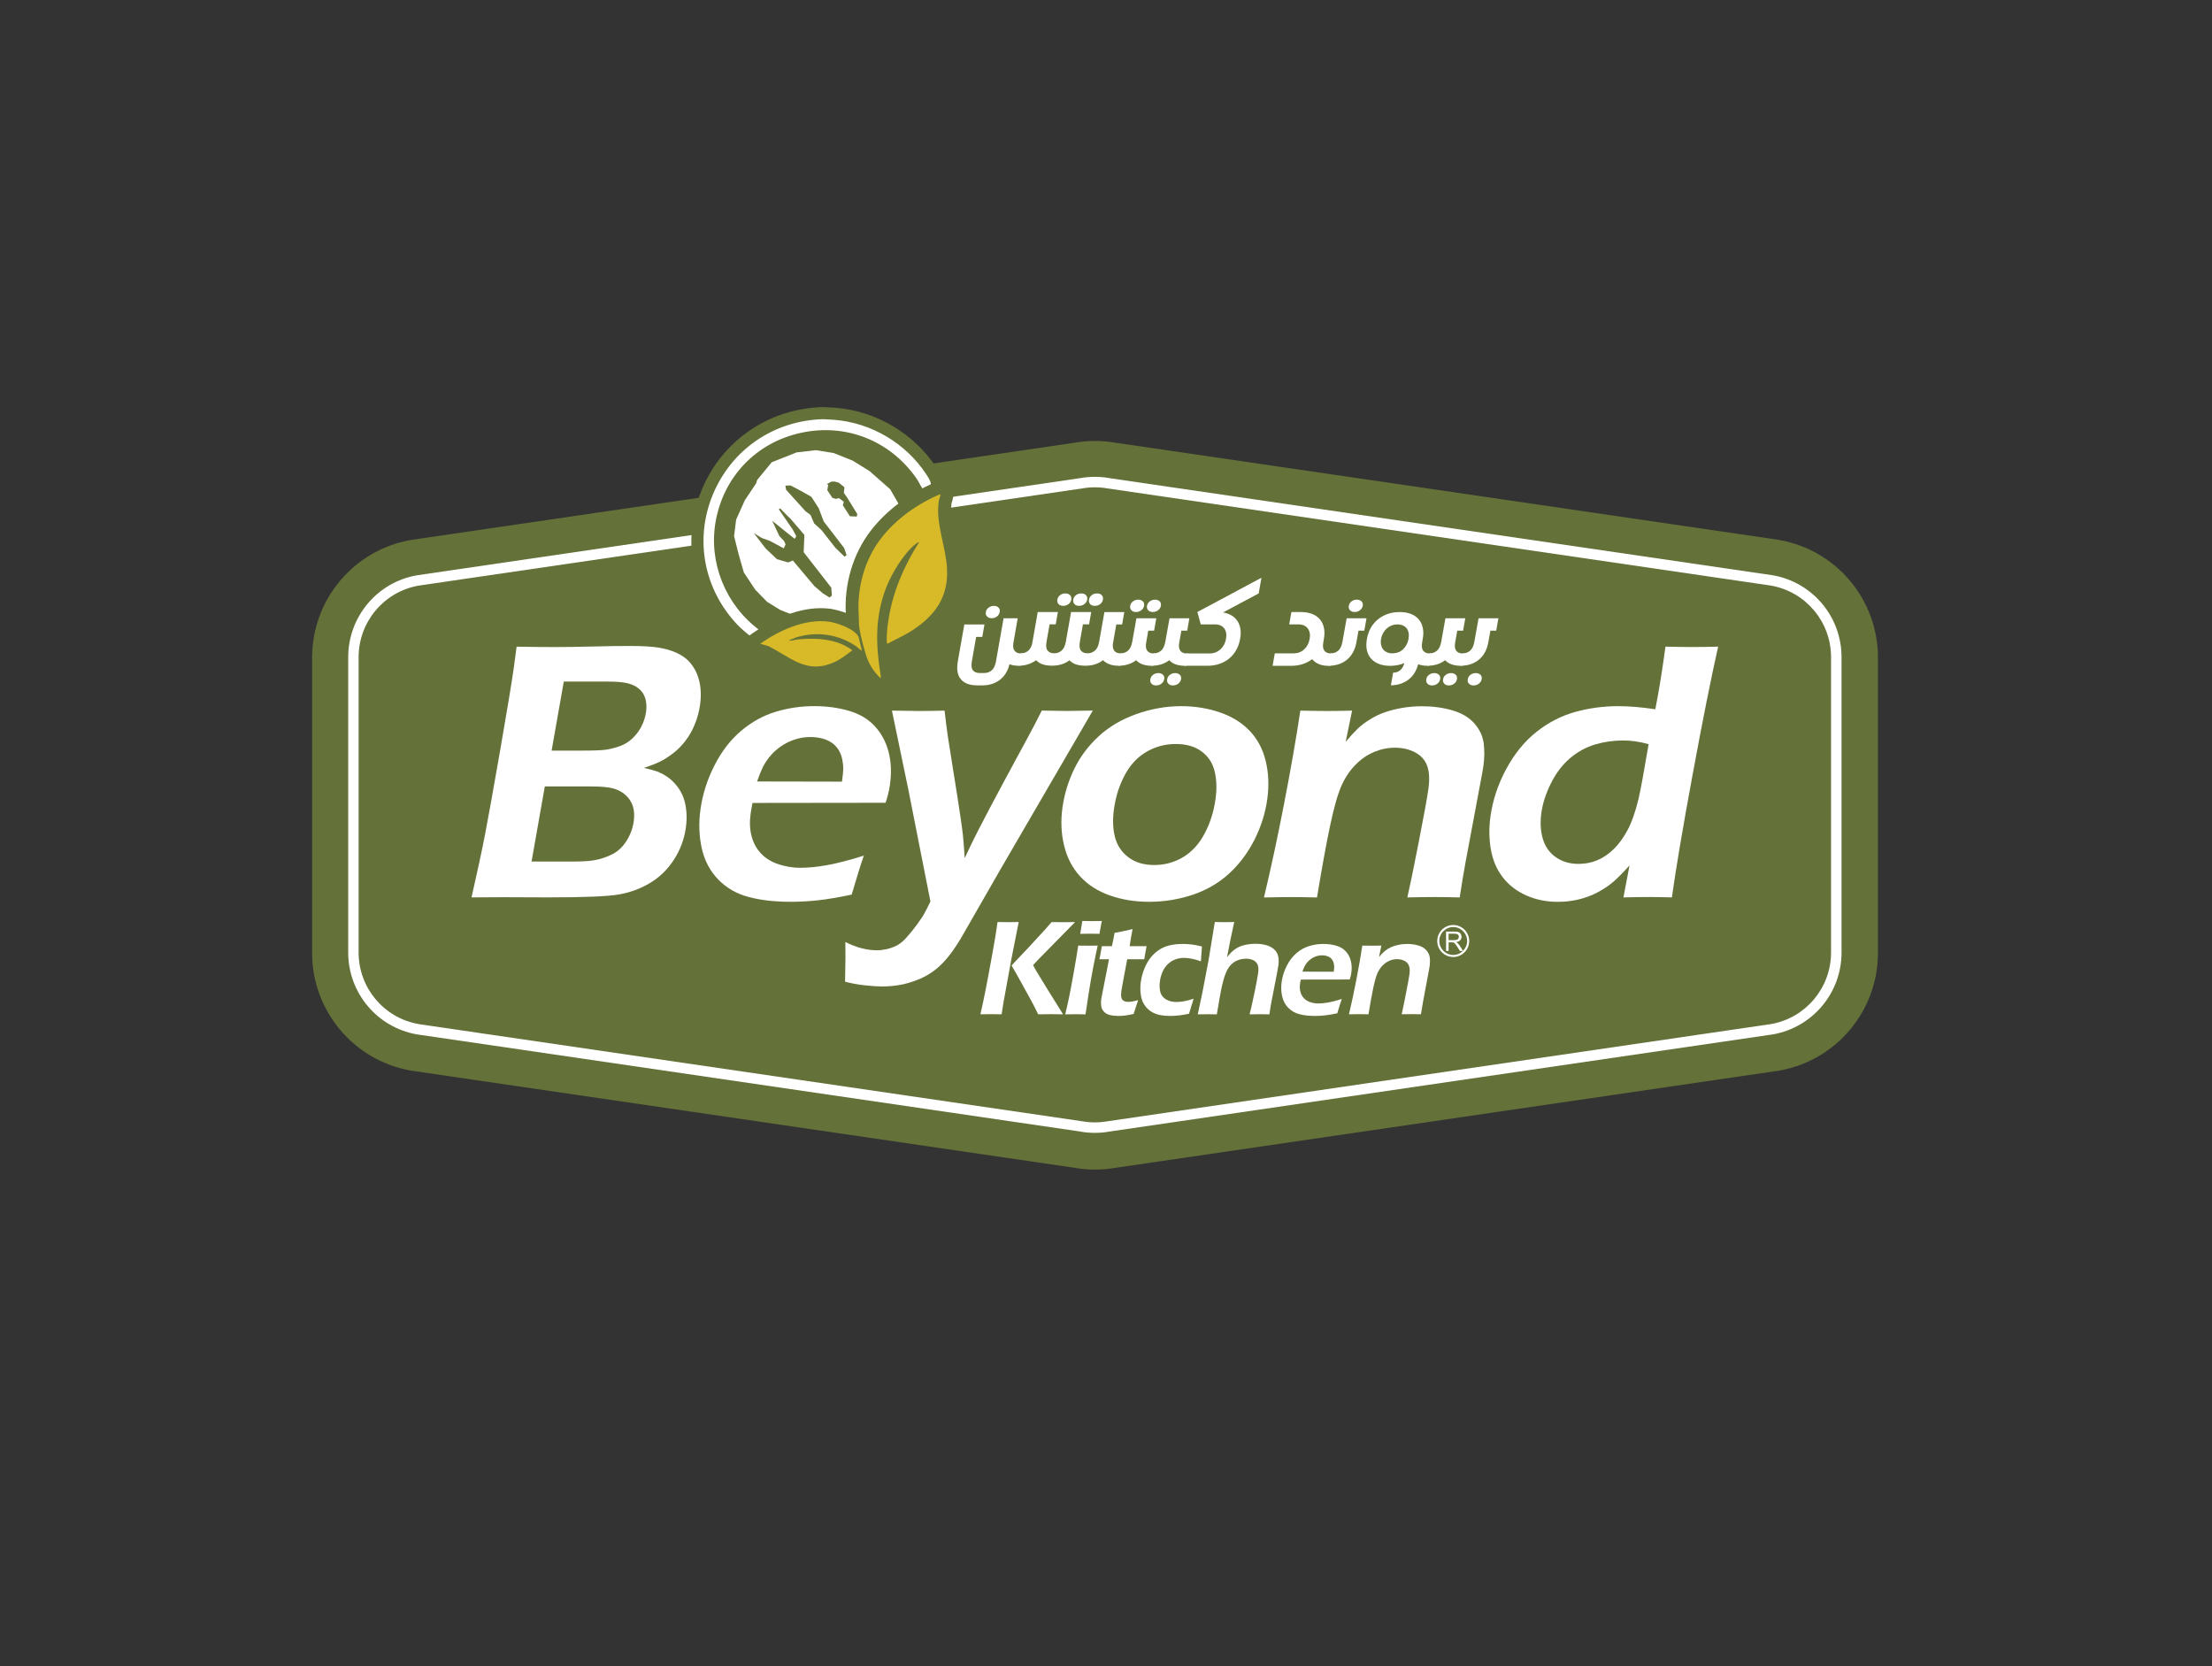 <svg viewBox="0 0 526.88 396.84" xmlns="http://www.w3.org/2000/svg" data-name="Layer 1" id="Layer_1">
  <rect x="0" y="0" width="526.88" height="396.84" fill="#333333" stroke="none"/>
  <defs>
    <style>
      .cls-1 {
        fill: #fff;
      }

      .cls-2 {
        fill: #d8ba28;
      }

      .cls-3 {
        fill: #647138;
      }
    </style>
  </defs>
  <g data-name="Logo 1" id="Logo_1">
    <g>
      <g>
        <g>
          <path d="M260.79,269.85c-1.17,0-2.34-.1-3.49-.31l-.09-.02-158-23.14c-9.43-1.71-16.27-9.9-16.27-19.49v-70.35c0-9.59,6.84-17.78,16.27-19.49l158.09-23.16c2.3-.41,4.68-.41,6.98,0l.09.02,158,23.14c9.43,1.71,16.27,9.9,16.27,19.49v70.35c0,9.59-6.84,17.78-16.27,19.49l-158.09,23.16c-1.15.21-2.32.31-3.49.31Z" class="cls-3"></path>
          <g>
            <path d="M423.94,128.64l-.21-.04-157.95-23.13c-1.63-.29-3.3-.43-4.96-.43s-3.22.14-4.79.41l-158.11,23.16-.21.04c-13.54,2.46-23.37,14.23-23.37,27.99v70.35c0,13.76,9.83,25.54,23.37,28l.21.04,157.95,23.13c1.63.29,3.3.44,4.96.44s3.21-.14,4.79-.41l158.11-23.16.21-.04c13.54-2.46,23.37-14.23,23.37-28v-70.35c0-13.77-9.83-25.54-23.37-27.99ZM427.53,226.99c0,4.15-2.92,7.7-6.98,8.51l-158.04,23.15-.19.03c-.49.09-1,.13-1.51.13s-1.02-.04-1.51-.13l-.19-.03-157.92-23.13c-4.11-.76-7.09-4.34-7.09-8.53v-70.35c0-4.15,2.92-7.7,6.98-8.51l158.04-23.15.19-.03c.49-.09,1-.13,1.51-.13s1.02.04,1.51.13l.19.03,157.92,23.13c4.11.76,7.09,4.34,7.09,8.53v70.35Z" class="cls-3"></path>
            <path d="M260.79,269.85c-1.17,0-2.34-.1-3.49-.31l-.09-.02-158-23.14c-9.43-1.71-16.27-9.9-16.27-19.49v-70.35c0-9.59,6.84-17.78,16.27-19.49l158.09-23.16c2.3-.41,4.68-.41,6.98,0l.09.02,158,23.14c9.43,1.71,16.27,9.9,16.27,19.49v70.35c0,9.59-6.84,17.78-16.27,19.49l-158.09,23.16c-1.15.21-2.32.31-3.49.31ZM257.78,267.09c1.98.35,4.04.35,6.02,0l158.08-23.16c8.26-1.48,14.26-8.65,14.26-17.04v-70.35c0-8.4-6-15.56-14.26-17.04l-.09-.02-158-23.14c-1.98-.35-4.04-.35-6.02,0l-158.09,23.16c-8.26,1.48-14.26,8.65-14.26,17.04v70.35c0,8.4,6,15.57,14.26,17.04l.09.02,158,23.14Z" class="cls-1"></path>
          </g>
        </g>
        <g>
          <g>
            <g>
              <path d="M112.31,213.76c1.42-6.18,2.5-11.24,3.26-15.18.76-3.94,1.96-10.66,3.62-20.17,1.65-9.51,2.73-16.04,3.23-19.6.15-1.08.36-2.67.63-4.77,3.62.06,6.63.09,9.02.09s5.41-.04,8.97-.13c3.56-.09,6.49-.13,8.79-.13,3.23,0,5.64.14,7.22.42,1.59.28,2.98.69,4.17,1.25s2.16,1.23,2.91,2.03c.75.8,1.36,1.75,1.83,2.84.47,1.09.76,2.28.89,3.54.12,1.27.09,2.56-.09,3.87-.23,1.63-.64,3.19-1.24,4.66-.6,1.47-1.34,2.8-2.25,3.98-.9,1.18-1.9,2.19-3,3.02-1.1.83-2.13,1.48-3.08,1.95-.96.47-2.22.96-3.8,1.49,1.31.29,2.35.58,3.12.85.77.28,1.57.7,2.42,1.27.84.57,1.61,1.3,2.31,2.19.7.89,1.22,1.83,1.57,2.82.35.99.58,2.09.68,3.3.1,1.21.06,2.47-.12,3.78-.39,2.8-1.35,5.37-2.88,7.7-1.52,2.33-3.43,4.18-5.73,5.54-2.29,1.36-4.78,2.26-7.45,2.71-2.67.45-8.24.68-16.72.68l-10.46-.04-7.83.04ZM126.61,205.22h9.81c1.99,0,3.55-.08,4.68-.24,1.13-.16,2.23-.45,3.3-.86,1.07-.41,1.92-.85,2.56-1.32.64-.47,1.24-1.07,1.79-1.8.55-.73,1.02-1.56,1.41-2.48.39-.92.65-1.88.79-2.87.19-1.34.12-2.53-.19-3.55-.32-1.02-.88-1.91-1.68-2.65-.8-.75-1.79-1.29-2.95-1.62-1.16-.34-2.99-.5-5.46-.5h-10.9l-3.16,17.9ZM131.38,178.8h6.94c2.96,0,4.96-.07,6-.22,1.04-.15,2.15-.43,3.33-.85,1.18-.42,2.22-1.08,3.12-1.97.9-.89,1.61-1.87,2.12-2.93.51-1.06.84-2.15,1-3.26.15-1.08.1-2.1-.15-3.06-.25-.96-.74-1.76-1.46-2.38-.72-.63-1.62-1.08-2.72-1.36-1.1-.28-2.74-.42-4.92-.42h-10.35l-2.9,16.45Z" class="cls-1"></path>
              <path d="M205.76,203.82c-.62,1.72-1.58,4.81-2.9,9.28-3.21.67-5.89,1.12-8.06,1.36-2.17.23-4.33.35-6.49.35-3.78,0-7.1-.38-9.98-1.14-2.88-.76-5.3-2.15-7.26-4.18-1.96-2.02-3.27-4.51-3.92-7.45-.65-2.94-.75-6.03-.3-9.27.5-3.58,1.61-7.06,3.32-10.43,1.71-3.37,3.84-6.12,6.37-8.26,2.53-2.14,5.29-3.66,8.27-4.55,2.98-.89,6.02-1.33,9.14-1.33,2.94,0,5.68.37,8.23,1.11,2.55.74,4.6,1.96,6.17,3.65,1.56,1.69,2.66,3.72,3.29,6.09.63,2.37.74,5.02.33,7.93-.19,1.37-.54,2.78-1.03,4.24l-31.7.04c-.21,1.08-.36,1.94-.45,2.58-.27,1.95-.2,3.75.24,5.38.43,1.63,1.2,3.02,2.31,4.16,1.11,1.14,2.5,1.98,4.19,2.52,1.68.54,3.37.81,5.07.81,1.99,0,4.17-.22,6.55-.66,2.38-.44,5.25-1.18,8.59-2.23ZM180.32,186.15l20.23.04c.2-1.39.3-2.43.31-3.09,0-.67-.08-1.43-.26-2.29-.18-.86-.49-1.61-.91-2.27-.43-.65-.96-1.2-1.59-1.63-.63-.44-1.38-.77-2.26-1-.88-.23-1.83-.35-2.87-.35-1.21,0-2.41.19-3.6.57-1.19.38-2.31.93-3.37,1.66-1.05.73-1.94,1.54-2.66,2.44-.72.9-1.28,1.77-1.68,2.59-.4.83-.85,1.94-1.33,3.33Z" class="cls-1"></path>
              <path d="M201.29,233.84c.1-4.38.12-7.53.07-9.45,2.58,1.31,5.1,1.97,7.55,1.97.75,0,1.53-.1,2.33-.28.8-.19,1.56-.46,2.28-.81.46-.23.95-.57,1.46-1,.51-.44,1.23-1.24,2.18-2.4.94-1.17,1.78-2.32,2.52-3.45.6-.97,1.24-2.2,1.94-3.68l-5.25-26.6-3.92-18.87c3.02.06,5.19.09,6.52.09,1.53,0,3.53-.03,6.02-.09.27,2.42.53,4.52.8,6.3l2.18,13.74c.67,4.23,1.14,7.41,1.38,9.54.15,1.4.29,3.25.43,5.56,1.24-2.65,2.29-4.81,3.15-6.48,1.55-3.03,3.69-7.09,6.42-12.17l5.66-10.46c1.01-1.87,2.06-3.88,3.14-6.04,2.59.06,4.56.09,5.91.09,1.24,0,3.32-.03,6.24-.09l-21.95,37.74-9.56,16.66c-1.31,2.16-2.51,3.83-3.6,5.03-.89,1.02-1.84,1.9-2.83,2.62-.96.7-1.97,1.28-3.01,1.75-1.32.58-2.73,1.05-4.22,1.4-1.69.35-3.37.52-5.05.52-.95,0-2.26-.09-3.94-.26-1.68-.17-3.29-.47-4.85-.88Z" class="cls-1"></path>
              <path d="M281.32,168.21c3.31,0,6.42.5,9.32,1.51,2.9,1.01,5.27,2.49,7.11,4.46,1.84,1.97,3.1,4.38,3.76,7.22.67,2.84.78,5.84.34,8.99-.47,3.33-1.48,6.53-3.04,9.63-1.56,3.09-3.56,5.77-6.01,8.03-2.45,2.26-5.35,3.95-8.69,5.08-3.34,1.12-6.82,1.68-10.42,1.68-3.34,0-6.45-.5-9.32-1.51-2.87-1.01-5.23-2.52-7.08-4.53-1.85-2.01-3.13-4.46-3.83-7.35-.7-2.89-.83-5.91-.39-9.06.45-3.21,1.39-6.27,2.8-9.19,1.42-2.92,3.36-5.51,5.83-7.79,2.47-2.28,5.46-4.04,8.98-5.29,3.52-1.25,7.07-1.88,10.64-1.88ZM280.05,177.22c-2.5,0-4.82.62-6.96,1.86-2.14,1.24-3.87,3.08-5.17,5.53-1.31,2.45-2.16,5.12-2.57,8.01-.36,2.54-.28,4.8.23,6.78.51,1.98,1.58,3.59,3.2,4.81,1.62,1.23,3.67,1.84,6.14,1.84s4.83-.63,6.92-1.9c2.09-1.27,3.79-3.13,5.09-5.6,1.31-2.46,2.17-5.18,2.59-8.16.34-2.42.28-4.62-.19-6.61-.47-1.98-1.5-3.57-3.1-4.77-1.6-1.2-3.66-1.79-6.19-1.79Z" class="cls-1"></path>
              <path d="M301.07,213.76c1.59-6.62,3.19-14.06,4.79-22.31,1.6-8.25,2.89-15.65,3.87-22.18,2.65.06,4.76.09,6.35.09,1.87,0,3.87-.03,5.98-.09l-1.53,7.44c1.07-1.28,2-2.3,2.79-3.06.78-.76,1.75-1.5,2.91-2.23,1.15-.73,2.36-1.31,3.62-1.75,1.26-.44,2.65-.79,4.17-1.05,1.52-.26,3.09-.39,4.7-.39,2.57,0,4.98.33,7.23.98,2.26.66,4,1.7,5.25,3.13,1.24,1.43,1.97,2.99,2.2,4.68.22,1.69.2,3.49-.06,5.38-.11.79-.33,2.04-.66,3.76l-3.58,19.12c-.49,2.65-.95,5.48-1.41,8.49-2.27-.06-4.22-.09-5.83-.09-2.19,0-4.41.03-6.64.09.59-2.54,1.5-6.96,2.73-13.28,1.23-6.31,2-10.49,2.28-12.54.32-2.3.22-4.16-.3-5.56-.52-1.4-1.49-2.46-2.9-3.19-1.41-.73-2.99-1.09-4.75-1.09s-3.39.34-4.98,1.01c-1.59.67-3.03,1.65-4.3,2.93-1.34,1.31-2.46,2.93-3.36,4.86-.95,2.04-1.91,5.41-2.89,10.11-.88,4.17-1.89,9.76-3.05,16.76-2.21-.06-4.22-.09-6.01-.09s-4.03.03-6.64.09Z" class="cls-1"></path>
              <path d="M398.24,213.76c-2.38-.06-4.24-.09-5.57-.09-1.44,0-3.44.03-5.98.09l1.45-7.61c-1.5,1.66-2.77,2.95-3.8,3.85-1.04.9-2.28,1.74-3.73,2.52-1.45.77-2.98,1.35-4.59,1.73-1.61.38-3.25.57-4.92.57-2.77,0-5.29-.51-7.57-1.53-2.28-1.02-4.14-2.46-5.58-4.31-1.44-1.85-2.38-4.05-2.83-6.61-.45-2.55-.48-5.21-.09-7.99.54-3.82,1.78-7.55,3.73-11.18,1.95-3.63,4.34-6.57,7.16-8.82,2.82-2.25,5.88-3.83,9.18-4.77,3.3-.93,6.76-1.4,10.39-1.4,2.62,0,5.55.25,8.79.74.75-3.79,1.41-7.77,2-11.94l.42-2.98c2.7.06,4.78.09,6.22.09,1.87,0,3.98-.03,6.33-.09-1.67,7.41-3.69,17.5-6.04,30.26-2.36,12.76-4.02,22.58-4.98,29.47ZM392.69,177.26c-2.08-.58-4.11-.88-6.1-.88-2.28,0-4.5.32-6.66.96-2.17.64-4.16,1.74-5.97,3.28-1.82,1.55-3.33,3.53-4.53,5.95-1.21,2.42-1.96,4.75-2.28,7-.32,2.25-.21,4.3.32,6.17.53,1.87,1.56,3.34,3.07,4.42,1.52,1.08,3.33,1.62,5.44,1.62,1.58,0,3.07-.28,4.44-.85,1.38-.57,2.68-1.44,3.91-2.63,1.23-1.18,2.35-2.71,3.34-4.57,1-1.87,1.87-4.35,2.62-7.44.52-2.28,1.32-6.62,2.4-13.04Z" class="cls-1"></path>
            </g>
            <g>
              <path d="M233.53,241.61c.47-2.1.86-3.92,1.16-5.44.43-2.18,1.01-5.26,1.73-9.24.49-2.73.81-4.66.97-5.8l.21-1.5c1.31.02,2.18.03,2.59.03.28,0,1.09-.01,2.46-.03l-1.72,8.69-1.9,10.42-.45,2.87-2.46-.03c-.3,0-1.16.01-2.59.03ZM240.94,229.98l4.24-4.49,3.89-4.23c.28-.31.75-.85,1.41-1.62l2.86.03c.12,0,1.03-.01,2.74-.03l-8.55,8.7-1.46,1.56.8,1.45c.12.2.97,1.6,2.56,4.19l3.78,6.07-2.83-.03c-.5,0-1.53.01-3.1.03l-.79-1.61c-.15-.31-.42-.82-.8-1.53l-3.45-6.25-1.29-2.24Z" class="cls-1"></path>
              <path d="M253.73,241.61c.39-1.61.69-2.96.91-4.04.35-1.72.72-3.7,1.12-5.94.4-2.24.75-4.37,1.07-6.39,1.03.02,1.8.03,2.32.03.47,0,1.24-.01,2.31-.03-.41,1.87-.77,3.65-1.1,5.35-.33,1.7-.66,3.64-1.01,5.83-.35,2.19-.61,3.92-.79,5.2-.96-.02-1.74-.03-2.32-.03-.55,0-1.39.01-2.5.03ZM257.3,222.44c.2-1.1.34-1.95.42-2.54l.07-.52c.96.02,1.75.03,2.35.03.83,0,1.6-.01,2.31-.03-.07.27-.13.57-.19.92l-.38,2.14c-.8-.02-1.54-.03-2.22-.03s-1.47.01-2.36.03Z" class="cls-1"></path>
              <path d="M271.09,238.25c-.21.59-.57,1.68-1.07,3.28-.92.2-1.64.33-2.15.39-.52.05-1,.08-1.44.08-.78,0-1.48-.08-2.08-.23-.6-.15-1.07-.42-1.42-.8-.35-.38-.56-.83-.63-1.34-.07-.51-.07-1.04,0-1.59.02-.14.05-.33.1-.56.04-.24.19-1,.45-2.29l1.31-6.7h-2.29c.14-.64.34-1.68.58-3.11h2.4c.15-.62.36-1.68.64-3.17l1.93-.37c.4-.07,1.19-.25,2.35-.53-.28,1.45-.51,2.81-.7,4.07h4.04c-.28,1.45-.46,2.49-.55,3.11h-4.06c-.84,4.37-1.3,6.9-1.4,7.58-.09.67-.09,1.18,0,1.55.09.37.29.63.58.79.3.16.62.24.98.24.27,0,.55-.02.84-.06.3-.04.83-.16,1.59-.35Z" class="cls-1"></path>
              <path d="M284.3,237.89c-.11.44-.26.94-.45,1.5-.18.56-.39,1.25-.63,2.08-1.57.35-3.09.53-4.56.53-.86,0-1.67-.08-2.45-.24s-1.47-.45-2.1-.86c-.63-.41-1.15-.96-1.58-1.63s-.7-1.49-.82-2.46c-.12-.96-.12-1.95.03-2.97.19-1.35.59-2.65,1.19-3.9s1.38-2.26,2.31-3.05c.94-.79,1.93-1.33,2.99-1.61,1.05-.28,2.2-.43,3.44-.43.69,0,1.39.04,2.11.12s1.56.24,2.52.49l-.26,3.53c-1.5-.55-2.84-.82-4.01-.82-.72,0-1.42.12-2.09.37s-1.28.64-1.82,1.17c-.53.53-.95,1.15-1.24,1.84-.29.7-.49,1.41-.59,2.14-.14,1.02-.11,1.9.1,2.65.21.75.66,1.32,1.37,1.73.7.41,1.54.61,2.52.61.48,0,1.06-.06,1.76-.18.7-.12,1.45-.33,2.25-.6Z" class="cls-1"></path>
              <path d="M285.3,241.61l1.11-5.23,1.43-7.49,1.52-9.26c.93.02,1.7.03,2.32.03.81,0,1.58-.01,2.31-.03l-.83,3.83c-.2.94-.5,2.46-.9,4.56.41-.52.75-.9,1.01-1.16.26-.26.55-.5.86-.72.31-.22.63-.41.94-.56s.68-.28,1.1-.4c.41-.12.87-.21,1.37-.27s1-.1,1.51-.1c.88,0,1.71.1,2.49.31.78.2,1.43.55,1.96,1.03.52.48.84,1.05.97,1.7s.14,1.33.04,2.04c-.06.46-.19,1.18-.38,2.16l-1.37,7.04c-.13.73-.27,1.57-.4,2.53-.86-.02-1.61-.03-2.27-.03-.71,0-1.52.01-2.44.03.32-1.27.71-3,1.16-5.18.45-2.19.74-3.75.87-4.67.12-.85.08-1.51-.13-1.99s-.55-.83-1.04-1.06c-.49-.23-1.05-.35-1.67-.35-.8,0-1.53.15-2.19.43-.63.28-1.19.7-1.67,1.26-.39.46-.76,1.12-1.1,1.98-.36.9-.73,2.3-1.1,4.19-.18.91-.49,2.71-.94,5.39-.84-.02-1.56-.03-2.16-.03-.57,0-1.38.01-2.41.03Z" class="cls-1"></path>
              <path d="M319.6,237.96c-.23.63-.58,1.77-1.07,3.41-1.18.25-2.17.41-2.97.5-.8.09-1.59.13-2.39.13-1.39,0-2.61-.14-3.67-.42-1.06-.28-1.95-.79-2.67-1.54-.72-.75-1.2-1.66-1.44-2.74-.24-1.08-.28-2.22-.11-3.41.19-1.32.59-2.6,1.22-3.84.63-1.24,1.41-2.25,2.34-3.04.93-.79,1.95-1.35,3.04-1.67,1.1-.33,2.22-.49,3.36-.49,1.08,0,2.09.14,3.03.41.94.27,1.69.72,2.27,1.34.58.62.98,1.37,1.21,2.24.23.87.27,1.85.12,2.92-.07.5-.2,1.02-.38,1.56l-11.66.02c-.08.4-.13.71-.17.95-.1.72-.07,1.38.09,1.98.16.6.44,1.11.85,1.53.41.42.92.73,1.54.93.62.2,1.24.3,1.87.3.73,0,1.54-.08,2.41-.24.88-.16,1.93-.43,3.16-.82ZM310.24,231.45l7.44.02c.07-.51.11-.89.11-1.14,0-.25-.03-.53-.1-.84-.07-.32-.18-.59-.34-.83-.16-.24-.35-.44-.58-.6-.23-.16-.51-.28-.83-.37-.32-.09-.67-.13-1.06-.13-.45,0-.89.07-1.33.21-.44.14-.85.34-1.24.61-.39.27-.71.57-.98.9-.26.33-.47.65-.62.95-.15.31-.31.71-.49,1.23Z" class="cls-1"></path>
              <path d="M321.31,241.61c.58-2.44,1.17-5.17,1.76-8.21.59-3.04,1.06-5.76,1.42-8.16.97.02,1.75.03,2.34.03.69,0,1.42-.01,2.2-.03l-.56,2.74c.39-.47.74-.85,1.03-1.13.29-.28.65-.55,1.07-.82.42-.27.87-.48,1.33-.64.46-.16.97-.29,1.53-.39.56-.1,1.14-.15,1.73-.15.94,0,1.83.12,2.66.36.83.24,1.47.62,1.93,1.15.46.53.73,1.1.81,1.72.08.62.07,1.28-.02,1.98-.04.29-.12.75-.24,1.38l-1.32,7.04c-.18.98-.35,2.02-.52,3.12-.84-.02-1.55-.03-2.15-.03-.81,0-1.62.01-2.44.03.22-.93.55-2.56,1.01-4.89.45-2.32.73-3.86.84-4.61.12-.85.08-1.53-.11-2.04-.19-.52-.55-.91-1.07-1.18-.52-.27-1.1-.4-1.75-.4s-1.25.12-1.83.37-1.11.61-1.58,1.08c-.49.48-.9,1.08-1.24,1.79-.35.75-.7,1.99-1.06,3.72-.32,1.54-.7,3.59-1.12,6.17-.82-.02-1.55-.03-2.21-.03s-1.48.01-2.44.03Z" class="cls-1"></path>
            </g>
          </g>
          <g>
            <g>
              <path d="M239.05,147.28h3.36l-1.02,5.8c-.15.84-.06,1.48.26,1.91.32.44.83.66,1.54.66.4,0,.71.14.95.43.23.29.31.64.24,1.04-.07.41-.27.76-.61,1.04-.33.29-.7.43-1.1.43h-.04c-.84,0-1.56-.13-2.18-.37-.16.66-.38,1.25-.67,1.79-.37.7-.85,1.29-1.43,1.78-.58.48-1.24.85-1.98,1.1-.74.25-1.55.37-2.43.37h-1.15c-.89,0-1.67-.12-2.32-.36-.65-.24-1.18-.6-1.58-1.07-.41-.48-.68-1.08-.81-1.79-.12-.71-.1-1.54.06-2.48l1.55-8.81h4.8l-.52,2.96h-1.46l-1.03,5.85c-.17.97-.09,1.67.25,2.1.35.43.87.65,1.58.65h1.15c.69,0,1.28-.22,1.77-.65.49-.43.82-1.12.99-2.06l1.82-10.32ZM237.42,146.88c.39-.28.62-.65.7-1.1.08-.46-.02-.82-.31-1.09-.27-.25-.63-.37-1.07-.37s-.84.12-1.2.37c-.4.26-.64.63-.72,1.09-.08.46.03.83.33,1.1.27.26.63.38,1.07.38s.86-.13,1.21-.38Z" class="cls-1"></path>
              <path d="M263.07,145.8h4.73l-.52,2.95h-1.39l-.76,4.32c-.15.84-.06,1.48.26,1.92.32.43.84.65,1.54.65.4,0,.71.14.95.43.23.29.31.64.24,1.04s-.27.76-.61,1.04c-.33.29-.7.43-1.1.43-.9,0-1.67-.14-2.32-.42-.54-.22-.99-.52-1.36-.9-.53.41-1.12.72-1.78.95-.74.25-1.55.37-2.43.37s-1.67-.12-2.32-.35c-.59-.22-1.07-.53-1.46-.94-.52.39-1.09.7-1.73.91-.74.25-1.55.37-2.43.37s-1.67-.12-2.32-.35c-.59-.22-1.08-.54-1.47-.96-.49.37-1.04.66-1.66.89-.74.28-1.56.42-2.47.42l.52-2.95c.71,0,1.31-.22,1.78-.65.48-.44.79-1.08.94-1.92l1.28-7.27h4.8l-.52,2.95h-1.46l-.73,4.15c-.17.96-.09,1.66.25,2.09.35.43.87.65,1.58.65s1.27-.22,1.76-.65c.5-.43.83-1.12,1-2.06l1.26-7.13h4.8l-.52,2.95h-1.46l-.73,4.15c-.17.96-.09,1.66.25,2.09.34.43.86.65,1.58.65s1.27-.22,1.76-.65c.5-.43.83-1.12,1-2.06l1.26-7.13ZM252.1,142.19c.13-.18.28-.34.45-.47.18-.12.37-.21.58-.28.21-.06.41-.08.63-.08s.4.03.58.08c.19.06.36.16.49.28.14.13.24.28.31.47.06.18.07.4.03.64-.04.24-.13.45-.25.64-.13.18-.28.34-.47.47-.18.13-.38.22-.59.29-.21.06-.41.08-.61.08s-.41-.03-.6-.08c-.18-.06-.34-.16-.48-.29-.13-.13-.22-.28-.28-.47-.07-.18-.08-.4-.04-.64.04-.24.13-.45.26-.64ZM255.88,142.19c.13-.18.29-.34.46-.47.18-.12.37-.21.58-.28.21-.06.41-.08.63-.08.2,0,.39.03.58.08.19.06.36.16.49.28.13.13.24.28.31.47.06.18.07.4.03.64-.04.24-.13.45-.25.64-.13.18-.29.34-.47.47s-.38.22-.59.29c-.21.06-.42.08-.61.08-.21,0-.41-.03-.6-.08-.18-.06-.34-.16-.48-.29-.13-.13-.22-.28-.29-.47-.06-.18-.07-.4-.03-.64.04-.24.13-.45.25-.64ZM259.64,142.19c.13-.18.28-.34.46-.47.17-.12.36-.21.57-.28.21-.06.41-.08.63-.08s.4.03.6.08c.18.06.35.16.49.28.13.13.23.28.29.47.06.18.07.4.03.64-.04.24-.13.45-.25.64-.13.18-.28.34-.46.47-.19.13-.38.22-.59.29-.21.06-.42.08-.63.08s-.41-.03-.6-.08c-.18-.06-.34-.16-.47-.29-.13-.13-.23-.28-.29-.47-.06-.18-.07-.4-.03-.64.04-.24.13-.45.25-.64Z" class="cls-1"></path>
              <path d="M270.62,157.26c-.53.41-1.12.72-1.78.95-.74.25-1.55.37-2.43.37l.52-2.95c.68,0,1.27-.22,1.76-.65.49-.43.82-1.12.99-2.06l1.01-5.65h4.73l-.52,2.95h-1.39l-.51,2.87c-.15.84-.06,1.48.26,1.91.32.44.83.66,1.54.66.4,0,.71.14.95.43.23.29.31.64.24,1.04-.07.41-.27.76-.61,1.04-.33.29-.69.43-1.09.43h-.06c-.88-.02-1.64-.16-2.27-.42-.55-.23-1-.54-1.35-.92ZM269.53,145.4c-.3-.28-.4-.65-.32-1.1s.32-.82.71-1.09c.36-.25.75-.37,1.19-.37s.8.13,1.09.38c.29.26.4.62.31,1.08-.08.46-.32.82-.71,1.1-.37.26-.77.38-1.22.38s-.8-.13-1.06-.38ZM273.53,145.4c-.3-.28-.4-.65-.32-1.1s.32-.82.71-1.09c.36-.25.76-.37,1.2-.37s.79.13,1.08.38c.29.26.4.62.31,1.08-.08.46-.32.82-.71,1.1-.37.26-.77.38-1.21.38s-.81-.13-1.07-.38Z" class="cls-1"></path>
              <path d="M274.32,162.89c-.3-.28-.4-.65-.32-1.1.08-.46.32-.82.71-1.09.36-.25.75-.37,1.19-.37s.8.13,1.09.38.4.62.31,1.08c-.08.46-.32.82-.71,1.1-.37.26-.77.38-1.22.38s-.8-.13-1.06-.38ZM278.5,157.26c-.53.41-1.12.72-1.78.95-.74.25-1.55.37-2.43.37l.52-2.95c.68,0,1.27-.22,1.76-.65.49-.43.82-1.12.99-2.06l1.01-5.65h4.73l-.52,2.95h-1.39l-.51,2.87c-.15.84-.06,1.48.26,1.91.32.44.83.66,1.54.66.4,0,.71.14.95.43.23.29.31.64.24,1.04-.07.41-.27.76-.61,1.04-.33.29-.69.43-1.09.43h-.06c-.88-.02-1.64-.16-2.27-.42-.55-.23-1-.54-1.35-.92ZM278.33,162.89c-.3-.28-.4-.65-.32-1.1.08-.46.32-.82.71-1.09.36-.25.76-.37,1.2-.37s.79.13,1.08.38c.29.26.4.62.31,1.08-.08.46-.32.82-.71,1.1-.37.26-.77.38-1.21.38s-.81-.13-1.07-.38Z" class="cls-1"></path>
              <path d="M282.17,158.6l.52-2.95h5.48c.49,0,.96-.09,1.39-.26.43-.17.82-.41,1.15-.71.33-.3.61-.66.84-1.09s.39-.9.48-1.41c.09-.52.1-1,.02-1.43-.16-.85-.61-1.44-1.37-1.78-.37-.16-.81-.24-1.32-.24h-3.35l-.81-2.95,15.27-8.16-.66,3.73-8.49,4.54c1.32.22,2.35.75,3.07,1.57.48.54.82,1.21,1,2,.18.79.19,1.7,0,2.71-.18,1.02-.5,1.94-.97,2.74-.47.8-1.04,1.47-1.71,2.01-.67.54-1.45.95-2.32,1.24-.87.29-1.79.43-2.77.43h-5.48Z" class="cls-1"></path>
              <path d="M312.57,156.99c-.65.51-1.39.9-2.22,1.18-.87.29-1.79.43-2.78.43h-4.45l.52-2.96h4.46c.49,0,.95-.08,1.38-.24.44-.16.82-.39,1.14-.7.33-.3.62-.66.85-1.08.22-.42.38-.9.48-1.43.09-.51.1-.98.02-1.4-.08-.42-.24-.79-.47-1.09-.22-.3-.52-.54-.9-.71-.38-.17-.81-.25-1.29-.25h-2.23l.52-2.95h2.22c.99,0,1.86.14,2.63.42.76.29,1.39.7,1.87,1.25.49.54.83,1.2,1.01,2,.19.8.19,1.71.01,2.74l-.15.88c-.15.84-.06,1.48.26,1.92.32.43.84.65,1.54.65.4,0,.71.15.94.44.23.29.31.64.24,1.05-.07.41-.27.76-.61,1.04-.33.29-.7.43-1.1.43h-.04c-.89,0-1.65-.15-2.29-.42-.65-.28-1.18-.67-1.57-1.16l-.02-.02Z" class="cls-1"></path>
              <path d="M317,155.63c.68,0,1.27-.22,1.76-.65.49-.43.82-1.12.99-2.06l1.01-5.65h4.73l-.52,2.95h-1.39l-.48,2.7c-.32,1.82-1.06,3.21-2.23,4.19-1.17.98-2.63,1.47-4.39,1.47l.52-2.95ZM321.59,145.4c-.29-.28-.39-.65-.31-1.1s.31-.82.7-1.09c.36-.25.77-.37,1.21-.37s.8.13,1.09.38c.29.26.4.62.31,1.08-.08.46-.32.82-.72,1.1-.37.26-.77.38-1.21.38s-.8-.13-1.07-.38Z" class="cls-1"></path>
              <path d="M337.8,158.23c-.15.58-.36,1.14-.65,1.67-.36.68-.83,1.27-1.39,1.76-.57.5-1.23.88-1.99,1.16-.74.27-1.56.41-2.47.42l.53-3.01c.71,0,1.31-.22,1.78-.66.42-.38.71-.93.88-1.63-.19.08-.4.16-.6.23-.87.29-1.79.43-2.77.43s-1.86-.14-2.63-.43c-.76-.29-1.39-.7-1.88-1.25-.49-.54-.83-1.2-1.02-2-.18-.8-.18-1.71,0-2.74.18-1,.5-1.9.96-2.7.47-.79,1.04-1.46,1.73-2,.68-.55,1.46-.97,2.32-1.26.87-.29,1.79-.43,2.78-.43s1.85.14,2.62.42c.76.29,1.39.71,1.88,1.26.48.54.82,1.21,1,2,.19.79.19,1.7.01,2.71l-.16.9c-.15.84-.06,1.48.26,1.91.32.44.83.66,1.54.66.4,0,.71.14.95.43.23.29.31.64.24,1.04-.07.41-.27.76-.61,1.04-.33.29-.7.43-1.1.43h-.04c-.84,0-1.57-.13-2.18-.37ZM333.03,155.39c.44-.17.82-.4,1.15-.71.33-.3.61-.67.84-1.09.23-.42.39-.89.48-1.4.09-.53.1-1,.02-1.43-.08-.42-.23-.78-.46-1.08-.23-.3-.53-.53-.91-.69-.38-.16-.81-.25-1.3-.25s-.94.08-1.38.25c-.43.17-.82.41-1.16.71-.34.31-.63.67-.86,1.09-.23.42-.4.88-.49,1.39-.09.51-.09.98,0,1.4s.25.79.48,1.09c.24.3.54.54.91.71.37.17.79.25,1.27.25s.96-.08,1.4-.25Z" class="cls-1"></path>
              <path d="M340.05,162.89c-.3-.28-.4-.65-.32-1.1.08-.46.32-.82.71-1.09.36-.25.75-.37,1.19-.37s.8.13,1.09.38c.29.26.4.62.31,1.08-.08.46-.32.82-.71,1.1-.37.26-.77.38-1.22.38s-.8-.13-1.06-.38ZM344.22,157.26c-.53.41-1.12.72-1.78.95-.74.25-1.55.37-2.43.37l.52-2.95c.68,0,1.27-.22,1.76-.65.49-.43.82-1.12.99-2.06l1.01-5.65h4.73l-.52,2.95h-1.39l-.51,2.87c-.15.84-.06,1.48.26,1.91.32.44.83.66,1.54.66.4,0,.71.14.95.43.23.29.31.64.24,1.04-.07.41-.27.76-.61,1.04-.33.29-.69.43-1.09.43h-.06c-.88-.02-1.64-.16-2.27-.42-.55-.23-1-.54-1.35-.92ZM344.05,162.89c-.3-.28-.4-.65-.32-1.1.08-.46.32-.82.71-1.09.36-.25.76-.37,1.2-.37s.79.13,1.08.38c.29.26.4.62.31,1.08-.08.46-.32.82-.71,1.1-.37.26-.77.38-1.21.38s-.81-.13-1.07-.38Z" class="cls-1"></path>
              <path d="M348.42,155.63c.68,0,1.27-.22,1.76-.65.49-.43.82-1.12.99-2.06l1.01-5.65h4.73l-.52,2.95h-1.39l-.48,2.7c-.32,1.82-1.06,3.21-2.23,4.19-1.17.98-2.63,1.47-4.39,1.47l.52-2.95ZM349.92,162.89c-.29-.28-.39-.65-.31-1.1.08-.46.31-.82.7-1.09.36-.25.77-.37,1.21-.37s.8.13,1.09.38c.29.26.4.62.31,1.08-.08.46-.32.82-.72,1.1-.37.26-.77.38-1.21.38s-.8-.13-1.07-.38Z" class="cls-1"></path>
            </g>
            <path d="M179.35,154.89l-1.23-.11-.84-.69-.54-.44c-1.05-.85-2.13-1.73-3.14-2.79-8.84-9.29-11.33-22.35-6.49-34.08,4.88-11.84,15.92-19.43,28.83-19.81h.14s2.75.14,2.75.14c9.75.73,18.8,6.06,24.21,14.25,1.15,1.74,2.18,3.6,1.17,5.54l-.45.86-4.68,2.88-1.87-2.83c-.3-.46-2.84,4.83-3.07,4.42-.19-.35-2.57-2.88-2.73-3.11-4.53-6.49-6.07-3.78-13.83-3.78-9.56,0-15.55-3.16-17.89,10.18-1.52,8.67,1.21,14.07,8.39,19.36l2.35,3.02-6.77,1.09c1.04,1.05.7,1.74.14,3.1-.82,1.97-3.21,2.79-4.31,2.79h-.15Z" class="cls-3"></path>
            <g>
              <path d="M196.03,100.47l2.53.13c8.63.65,16.75,5.42,21.55,12.69.21.31,1.11,1.75.99,1.99l-.97.6c-.49-.73-.86-1.58-1.36-2.3-13.86-19.86-44.73-13.21-48.91,10.61-1.76,10.01,2.5,20.37,10.69,26.4.28.29-.94.8-1.05.79-1.14-.93-2.35-1.87-3.36-2.94-17.16-18.05-4.76-47.26,19.9-47.98Z" class="cls-1"></path>
              <path d="M179.47,151.99s-.02,0-.03,0l-.19-.02-.7-.57c-.98-.79-1.98-1.61-2.86-2.54-8.04-8.45-10.31-20.33-5.92-30.99,4.44-10.77,14.49-17.68,26.24-18.02h.02s2.55.14,2.55.14c8.88.67,17.11,5.51,22.03,12.96,1.33,2.01,1.14,2.38,1.02,2.61l-.08.15-1.61.99-.32-.49c-.24-.36-.45-.75-.65-1.12-.23-.42-.45-.81-.7-1.17-6.31-9.03-16.88-13.17-27.59-10.8-10.6,2.34-18.35,10.46-20.23,21.17-1.71,9.74,2.39,19.87,10.45,25.8l.07.06c.23.23.28.55.14.85-.25.54-1.29.98-1.65.98ZM170.7,118.85c-3.93,10.08-1.7,21.21,5.88,29.18.82.87,1.8,1.66,2.75,2.43l.3.24s.03-.01.04-.02c-8.08-6.25-12.15-16.61-10.4-26.59.32-1.82.8-3.58,1.44-5.24ZM220.51,115.27h0ZM196.65,101.26c8.95,0,17.26,4.3,22.62,11.98.29.41.53.85.77,1.28.1.18.2.36.3.53l.07-.04c-.17-.36-.52-.95-.8-1.38-4.71-7.14-12.6-11.78-21.09-12.42l-2.49-.13c-7.24.22-13.8,3.03-18.7,7.76,3.53-3.36,8-5.76,13.09-6.89,2.09-.46,4.17-.69,6.22-.69Z" class="cls-1"></path>
            </g>
            <polygon points="175.93 132.02 174.85 127.69 175.34 123.78 177.41 119.17 180.1 115.14 180.35 114.33 183.81 110.12 189.71 107.77 194.32 107.23 198.56 107.91 203.1 109.72 207.15 112.24 212.03 116.54 215.4 122.37 216.24 128.27 216.03 131.97 214.81 134.04 213.2 136.57 211.25 139.08 204.11 144.6 200.26 146.82 197.17 148.11 190.36 147.08 185.81 145.27 182.71 143.35 179.88 140.45 177.18 136.37 175.93 132.02" class="cls-1"></polygon>
            <polygon points="187.74 123.05 185.82 121.09 185.81 121.08 185.51 121.33 188.83 126.15 189.67 127.74 189.28 128.35 187.11 126.62 184 124.1 183.97 124.13 185.63 127.68 185.63 127.68 186.77 128.89 187.11 129.68 186.68 130.62 183.42 128.86 181.47 128.16 179.65 127.04 179.62 127.07 182.37 130.65 185.07 133.2 187.71 133.97 187.72 133.98 188.85 133.51 193.96 139.59 195.98 141.32 197.57 142.32 197.58 142.33 198.15 141.87 198.15 141.87 198 139.98 198 139.98 191.43 131.54 191.6 127.43 191.6 127.42 188.27 123.54 187.74 123.05" class="cls-3"></polygon>
            <polygon points="190.69 116.89 188.3 115.64 188.29 115.63 187.07 115.68 187.24 116.66 187.24 116.66 191.87 121.78 193.05 122.65 193.93 124.68 193.93 124.68 195.71 126.31 199.01 130.52 201.16 132.59 201.17 132.61 201.64 132.22 201.65 132.21 201.06 130.53 196.21 124.21 195.01 121.06 193.26 118.34 193.26 118.34 190.69 116.89" class="cls-3"></polygon>
            <polygon points="199.81 114.99 198.82 114.71 198.05 114.72 196.97 115.29 196.98 115.31 196.98 115.31 196.98 115.31 196.99 115.33 197 115.32 197.29 115.51 197.29 115.51 197.27 115.51 197.06 116.75 197.06 116.76 198.24 118.57 198.24 118.57 199.06 118.83 199.07 118.84 199.84 118.66 201 119.53 200.75 120.34 202.43 122.96 202.43 122.97 204.06 123.05 204.2 122.46 204.2 122.45 201.81 118.57 201 117.39 201.14 116.06 199.81 114.99" class="cls-3"></polygon>
            <g>
              <path d="M207.61,163.74c-1.67-1.6-2.9-3.39-3.76-5.48-.6-1.47-2.35-7.52-2.3-10.01l-.07-1.83c-.46-7.21,1.68-14.48,5.89-19.96,3.72-4.85,9.19-8.96,15.42-11.58l3.47-1.46.72,3.7c.22,1.13-.11,2.09-.29,2.6-.01.04-.03.08-.04.12-.38,2.62.23,5.47.89,8.48.49,2.28,1,4.64,1.12,7.07.34,7.27-2.72,12.77-9.64,17.3-1.35.88-2.72,1.58-4.05,2.24-.74.37-1.43.72-2.11,1.1l-.59.32c.14,1.36.33,2.75.57,4.19.29,1.79-.56,2.83-1.1,3.29l-2.11,1.83-2.01-1.93Z" class="cls-3"></path>
              <path d="M194.3,161.82c-3.77,0-6.75-1.77-9.63-3.48-.9-.54-1.83-1.09-2.79-1.59l-7.74-2.31,5.18-3.64c3.15-2.21,9.45-5.93,16.18-5.93.74,0,1.47.04,2.19.13,1.61.2,7.97,1.72,9.62,5.48l.11.24,2.55,10.39-5.82-3.24c-.08.06-.16.12-.24.18-1.08.8-2.31,1.71-3.76,2.38-2.01.93-3.92,1.38-5.84,1.38Z" class="cls-3"></path>
              <path d="M204.53,146.26c-.41-6.25,1.43-12.94,5.26-17.93,3.6-4.7,8.74-8.33,14.17-10.62.1.51-.26,1.09-.34,1.58-.83,5.38,1.7,10.85,1.96,16.25.31,6.66-2.8,11.03-8.25,14.6-1.91,1.25-3.99,2.13-5.97,3.22-.2-.05-.15-1.77-.13-2.07.05-1.19.22-2.52.4-3.7,1.01-6.58,3.74-12.89,7.31-18.47-.24,0-.53.23-.72.37-2.83,2.09-5.86,7.17-7.13,10.45-2.75,7.15-2.49,13.66-1.3,21.1.03.16.06.37-.08.49-1.35-1.29-2.33-2.69-3.05-4.43-.64-1.54-2.18-7.31-2.07-8.85" class="cls-2"></path>
              <path d="M197.31,148.06c1.97.25,6.36,1.77,7.19,3.66l.81,3.31c-.57-.32-1.01-.85-1.58-1.22-4.19-2.8-9.43-3.48-14.19-1.94-.55.18-1.04.47-1.59.63.16.14.48.11.67.08.51-.09.92-.22,1.45-.27,4.41-.42,9.31-.17,12.96,2.6-1.34.95-2.65,2.06-4.17,2.76-6.6,3.05-10.26-.92-15.82-3.76l-1.95-.58c4.54-3.18,10.57-5.96,16.23-5.26Z" class="cls-2"></path>
            </g>
          </g>
        </g>
      </g>
      <path d="M347.69,225.26c-.16-.24-.33-.44-.51-.62-.08-.07-.2-.15-.36-.23.44-.06.77-.2.98-.43.21-.23.32-.5.32-.83,0-.25-.06-.48-.19-.69-.13-.21-.3-.36-.52-.43-.21-.09-.52-.13-.93-.13h-2.04v4.61h.61v-2.04h.71c.16,0,.27,0,.34.01.1.02.19.07.28.13.09.06.19.16.31.31.11.14.26.35.44.63l.6.96h.76l-.79-1.26ZM346.35,223.94h-1.31v-1.53h1.46c.34,0,.59.07.75.21.16.14.23.32.23.54,0,.15-.03.28-.12.42-.08.12-.2.22-.36.27-.16.06-.37.09-.65.09ZM346.15,220.34c-2.1,0-3.81,1.71-3.81,3.81s1.71,3.81,3.81,3.81,3.8-1.71,3.8-3.81-1.71-3.81-3.8-3.81ZM346.15,227.47c-1.83,0-3.32-1.49-3.32-3.32s1.49-3.32,3.32-3.32,3.31,1.49,3.31,3.32-1.49,3.32-3.31,3.32Z" class="cls-1"></path>
    </g>
  </g>
</svg>